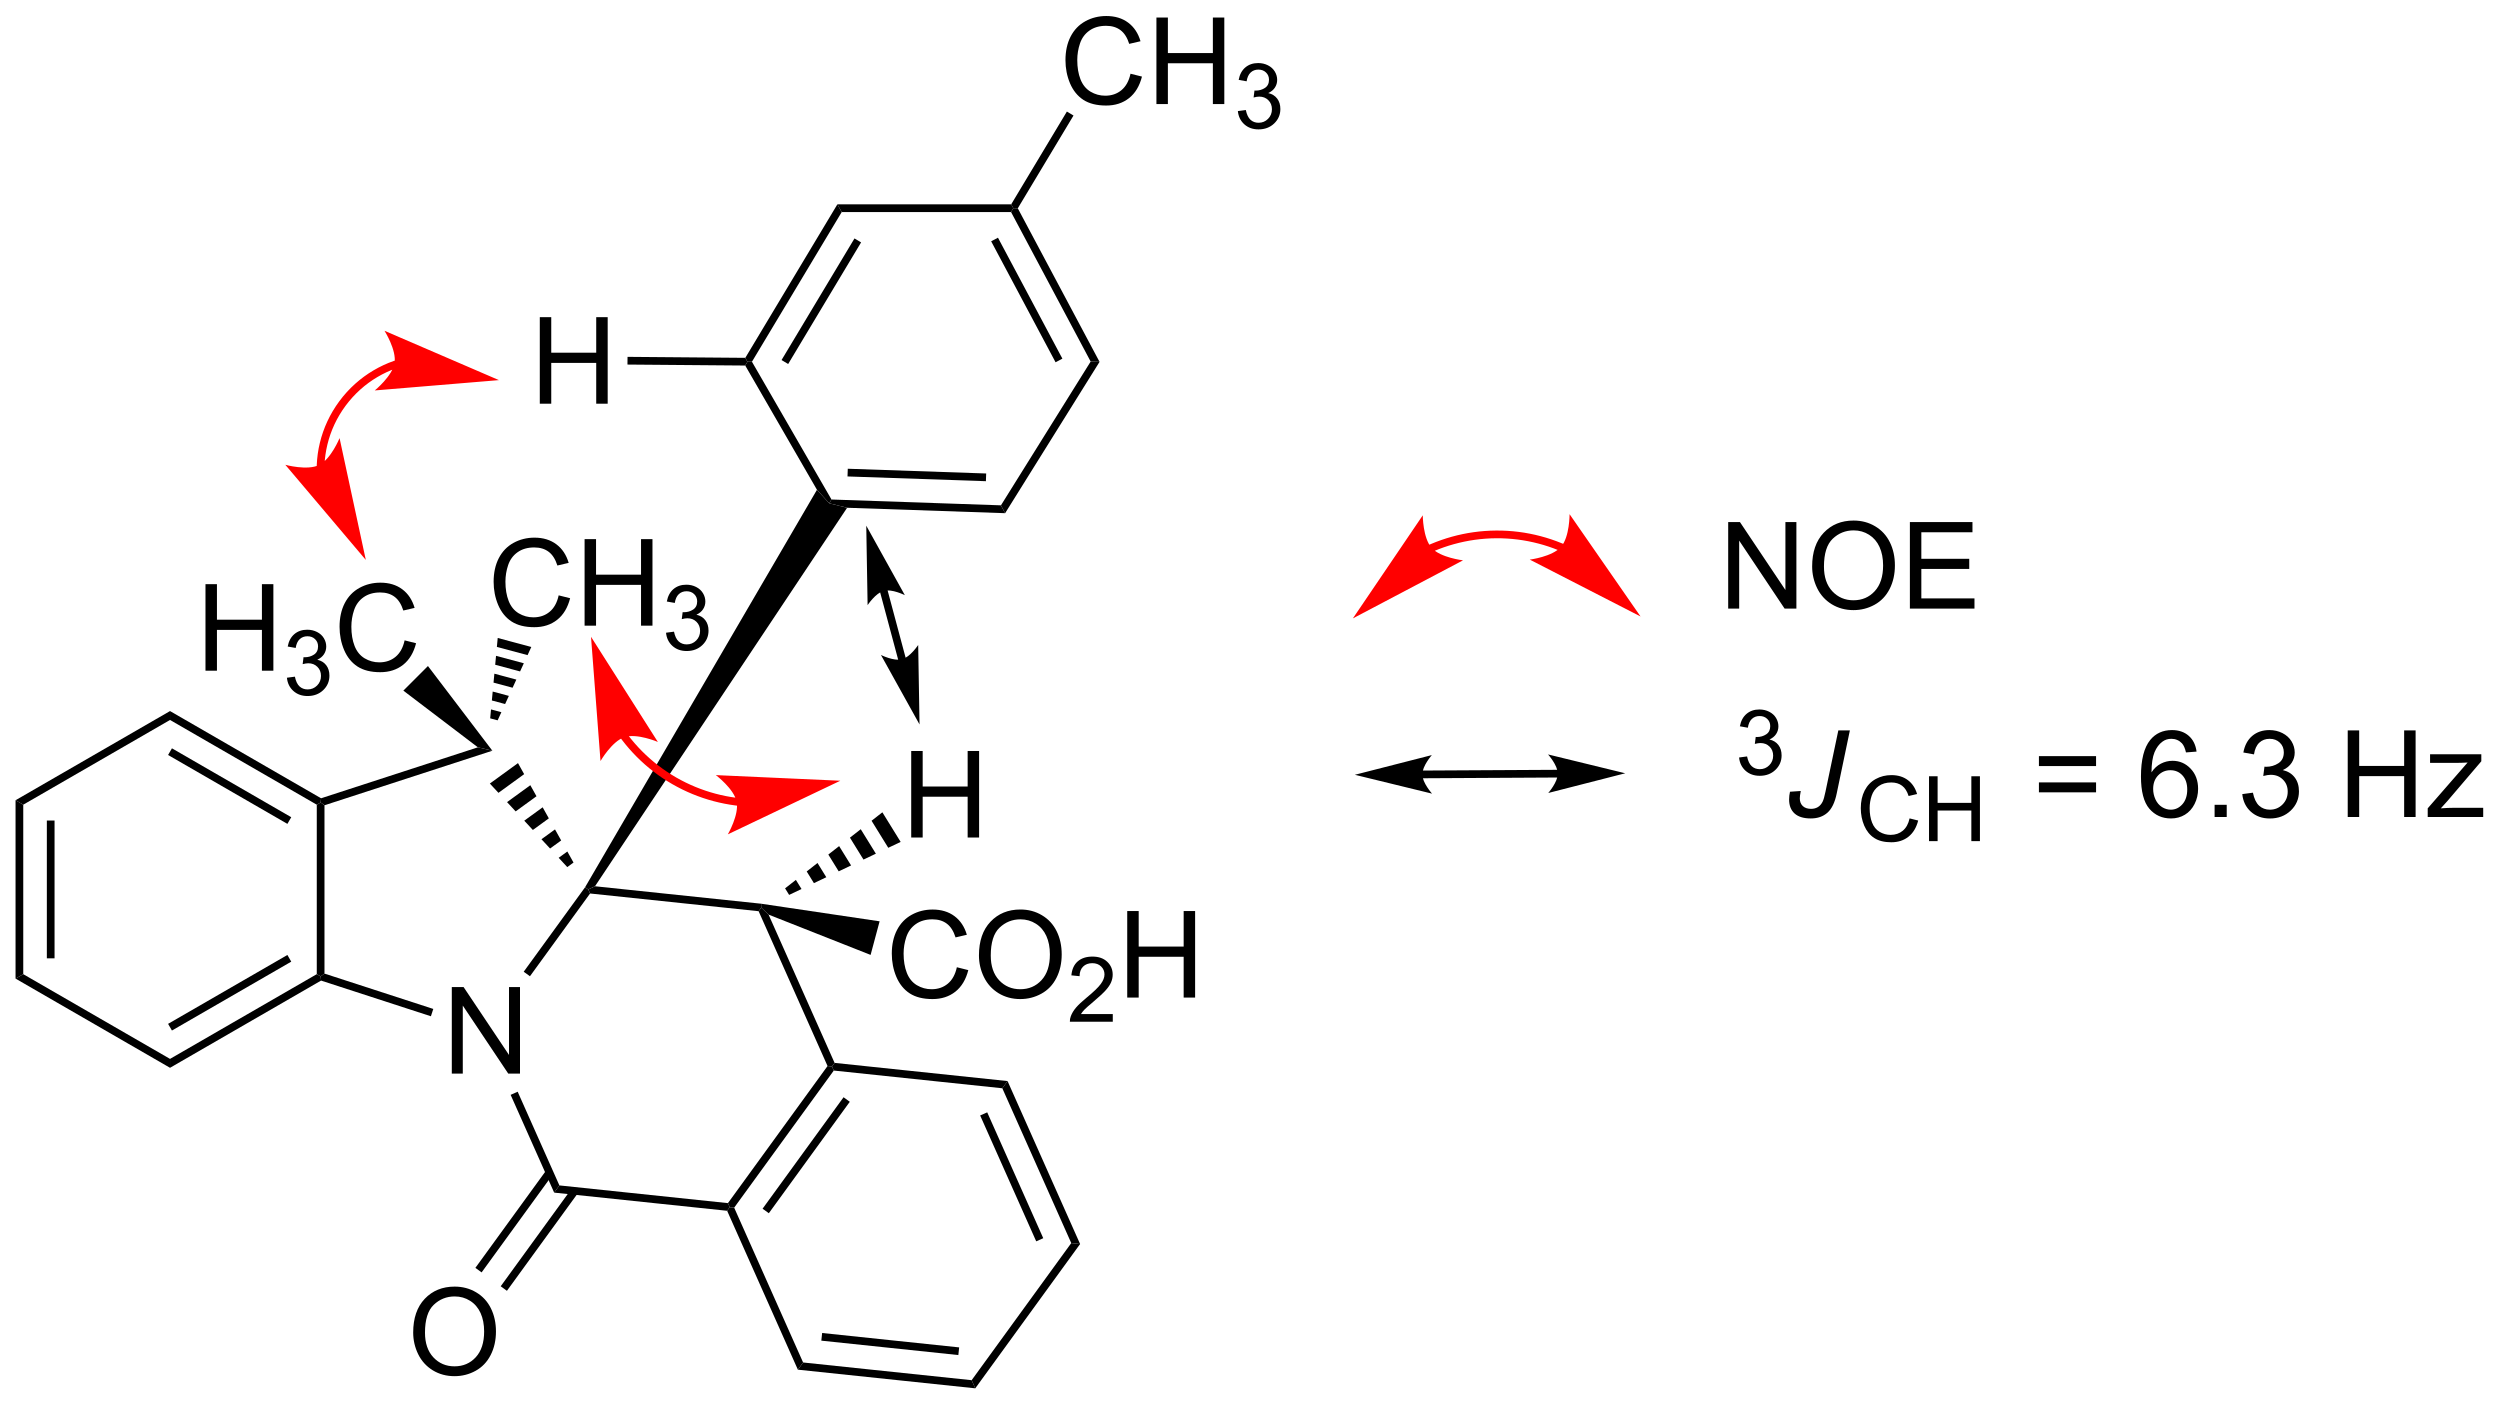 <?xml version="1.0" encoding="UTF-8"?>
<!DOCTYPE svg PUBLIC '-//W3C//DTD SVG 1.0//EN'
          'http://www.w3.org/TR/2001/REC-SVG-20010904/DTD/svg10.dtd'>
<svg stroke-dasharray="none" shape-rendering="auto" xmlns="http://www.w3.org/2000/svg" font-family="'Dialog'" text-rendering="auto" width="454" fill-opacity="1" color-interpolation="auto" color-rendering="auto" preserveAspectRatio="xMidYMid meet" font-size="12px" viewBox="0 0 454 255" fill="black" xmlns:xlink="http://www.w3.org/1999/xlink" stroke="black" image-rendering="auto" stroke-miterlimit="10" stroke-linecap="square" stroke-linejoin="miter" font-style="normal" stroke-width="1" height="255" stroke-dashoffset="0" font-weight="normal" stroke-opacity="1"
><!--Generated by the Batik Graphics2D SVG Generator--><defs id="genericDefs"
  /><g
  ><defs id="defs1"
    ><clipPath clipPathUnits="userSpaceOnUse" id="clipPath1"
      ><path d="M0.633 1.601 L170.594 1.601 L170.594 97.007 L0.633 97.007 L0.633 1.601 Z"
      /></clipPath
      ><clipPath clipPathUnits="userSpaceOnUse" id="clipPath2"
      ><path d="M0.633 1.601 L0.633 97.007 L170 97.007 L170 1.601 Z"
      /></clipPath
      ><clipPath clipPathUnits="userSpaceOnUse" id="clipPath3"
      ><path d="M144.768 224.977 L144.768 317.73 L309.378 317.73 L309.378 224.977 Z"
      /></clipPath
      ><clipPath clipPathUnits="userSpaceOnUse" id="clipPath4"
      ><path d="M190.559 318.345 L279.435 318.345 L303.613 277.135 L212.059 223.42 L144.223 223.42 L144.223 223.42 L144.153 223.539 L144.153 291.119 Z"
      /></clipPath
    ></defs
    ><g transform="scale(2.667,2.667) translate(-0.633,-1.601) matrix(1.029,0,0,1.029,-148.276,-229.81)"
    ><path d="M145.741 277.843 L146.251 278.138 L146.251 289.352 L145.741 289.646 ZM147.812 279.187 L147.812 288.303 L148.322 288.303 L148.322 279.187 Z" stroke="none" clip-path="url(#clipPath3)"
    /></g
    ><g transform="scale(2.667,2.667) translate(-0.633,-1.601) matrix(1.029,0,0,1.029,-148.276,-229.81)"
    ><path d="M145.741 289.646 L146.251 289.352 L155.963 294.959 L155.963 295.548 Z" stroke="none" clip-path="url(#clipPath3)"
    /></g
    ><g transform="scale(2.667,2.667) translate(-0.633,-1.601) matrix(1.029,0,0,1.029,-148.276,-229.81)"
    ><path d="M155.963 295.548 L155.963 294.959 L165.674 289.352 L165.929 289.499 L165.958 289.777 ZM156.09 293.082 L163.985 288.524 L163.73 288.082 L155.835 292.64 Z" stroke="none" clip-path="url(#clipPath3)"
    /></g
    ><g transform="scale(2.667,2.667) translate(-0.633,-1.601) matrix(1.029,0,0,1.029,-148.276,-229.81)"
    ><path d="M166.184 289.314 L165.929 289.499 L165.674 289.352 L165.674 278.138 L165.929 277.99 L166.184 278.176 Z" stroke="none" clip-path="url(#clipPath3)"
    /></g
    ><g transform="scale(2.667,2.667) translate(-0.633,-1.601) matrix(1.029,0,0,1.029,-148.276,-229.81)"
    ><path d="M165.958 277.713 L165.929 277.99 L165.674 278.138 L155.963 272.531 L155.963 271.942 ZM163.985 278.966 L156.09 274.407 L155.835 274.849 L163.73 279.407 Z" stroke="none" clip-path="url(#clipPath3)"
    /></g
    ><g transform="scale(2.667,2.667) translate(-0.633,-1.601) matrix(1.029,0,0,1.029,-148.276,-229.81)"
    ><path d="M155.963 271.942 L155.963 272.531 L146.251 278.138 L145.741 277.843 Z" stroke="none" clip-path="url(#clipPath3)"
    /></g
    ><g transform="scale(2.667,2.667) translate(-0.633,-1.601) matrix(1.029,0,0,1.029,-148.276,-229.81)"
    ><path d="M174.609 295.93 L174.609 290.204 L175.388 290.204 L178.395 294.699 L178.395 290.204 L179.122 290.204 L179.122 295.93 L178.343 295.93 L175.336 291.43 L175.336 295.93 L174.609 295.93 Z" stroke="none" clip-path="url(#clipPath3)"
    /></g
    ><g transform="scale(2.667,2.667) translate(-0.633,-1.601) matrix(1.029,0,0,1.029,-148.276,-229.81)"
    ><path d="M165.958 289.777 L165.929 289.499 L166.184 289.314 L173.384 291.653 L173.226 292.138 Z" stroke="none" clip-path="url(#clipPath3)"
    /></g
    ><g transform="scale(2.667,2.667) translate(-0.633,-1.601) matrix(1.029,0,0,1.029,-148.276,-229.81)"
    ><path d="M179.78 289.491 L179.367 289.191 L183.426 283.604 L183.639 283.745 L183.759 284.014 Z" stroke="none" clip-path="url(#clipPath3)"
    /></g
    ><g transform="scale(2.667,2.667) translate(-0.633,-1.601) matrix(1.029,0,0,1.029,-148.276,-229.81)"
    ><path d="M182.25 282.267 L181.681 281.652 L182.255 281.235 L182.663 281.967 ZM181.112 281.038 L180.542 280.424 L181.438 279.773 L181.846 280.504 ZM179.973 279.81 L179.404 279.196 L180.622 278.311 L181.03 279.042 ZM178.834 278.581 L178.265 277.967 L179.805 276.848 L180.213 277.579 ZM177.696 277.353 L177.127 276.739 L178.989 275.386 L179.397 276.117 Z" stroke="none" clip-path="url(#clipPath3)"
    /></g
    ><g transform="scale(2.667,2.667) translate(-0.633,-1.601) matrix(1.029,0,0,1.029,-148.276,-229.81)"
    ><path d="M176.335 274.341 L177.293 274.566 L166.184 278.176 L165.929 277.99 L165.958 277.713 Z" stroke="none" clip-path="url(#clipPath3)"
    /></g
    ><g transform="scale(2.667,2.667) translate(-0.633,-1.601) matrix(1.029,0,0,1.029,-148.276,-229.81)"
    ><path d="M178.502 297.338 L178.968 297.131 L181.729 303.331 L181.383 303.808 Z" stroke="none" clip-path="url(#clipPath3)"
    /></g
    ><g transform="scale(2.667,2.667) translate(-0.633,-1.601) matrix(1.029,0,0,1.029,-148.276,-229.81)"
    ><path d="M181.383 303.808 L181.729 303.331 L192.881 304.503 L193.001 304.772 L192.828 305.01 Z" stroke="none" clip-path="url(#clipPath3)"
    /></g
    ><g transform="scale(2.667,2.667) translate(-0.633,-1.601) matrix(1.029,0,0,1.029,-148.276,-229.81)"
    ><path d="M193.294 304.803 L193.001 304.772 L192.881 304.503 L199.473 295.431 L199.766 295.462 L199.886 295.731 ZM195.587 305.172 L200.945 297.797 L200.532 297.497 L195.174 304.872 Z" stroke="none" clip-path="url(#clipPath3)"
    /></g
    ><g transform="scale(2.667,2.667) translate(-0.633,-1.601) matrix(1.029,0,0,1.029,-148.276,-229.81)"
    ><path d="M199.939 295.223 L199.766 295.462 L199.473 295.431 L194.912 285.186 L195.085 284.948 L195.571 285.412 Z" stroke="none" clip-path="url(#clipPath3)"
    /></g
    ><g transform="scale(2.667,2.667) translate(-0.633,-1.601) matrix(1.029,0,0,1.029,-148.276,-229.81)"
    ><path d="M195.078 284.69 L195.085 284.948 L194.912 285.186 L183.76 284.014 L183.64 283.745 L184.086 283.535 Z" stroke="none" clip-path="url(#clipPath3)"
    /></g
    ><g transform="scale(2.667,2.667) translate(-0.633,-1.601) matrix(1.029,0,0,1.029,-148.276,-229.81)"
    ><path d="M192.828 305.01 L193.001 304.772 L193.294 304.803 L197.856 315.048 L197.509 315.524 Z" stroke="none" clip-path="url(#clipPath3)"
    /></g
    ><g transform="scale(2.667,2.667) translate(-0.633,-1.601) matrix(1.029,0,0,1.029,-148.276,-229.81)"
    ><path d="M197.509 315.524 L197.856 315.048 L209.008 316.22 L209.248 316.758 ZM199.062 313.604 L208.128 314.557 L208.182 314.05 L199.115 313.097 Z" stroke="none" clip-path="url(#clipPath3)"
    /></g
    ><g transform="scale(2.667,2.667) translate(-0.633,-1.601) matrix(1.029,0,0,1.029,-148.276,-229.81)"
    ><path d="M209.248 316.758 L209.008 316.22 L215.6 307.147 L216.185 307.209 Z" stroke="none" clip-path="url(#clipPath3)"
    /></g
    ><g transform="scale(2.667,2.667) translate(-0.633,-1.601) matrix(1.029,0,0,1.029,-148.276,-229.81)"
    ><path d="M216.185 307.209 L215.6 307.147 L211.038 296.903 L211.385 296.426 ZM213.747 306.824 L210.039 298.496 L209.572 298.703 L213.281 307.032 Z" stroke="none" clip-path="url(#clipPath3)"
    /></g
    ><g transform="scale(2.667,2.667) translate(-0.633,-1.601) matrix(1.029,0,0,1.029,-148.276,-229.81)"
    ><path d="M211.385 296.426 L211.038 296.903 L199.886 295.731 L199.766 295.462 L199.939 295.223 Z" stroke="none" clip-path="url(#clipPath3)"
    /></g
    ><g transform="scale(2.667,2.667) translate(-0.633,-1.601) matrix(1.029,0,0,1.029,-148.276,-229.81)"
    ><path d="M172.054 313.066 Q172.054 311.639 172.82 310.834 Q173.585 310.027 174.796 310.027 Q175.588 310.027 176.223 310.407 Q176.861 310.785 177.195 311.462 Q177.531 312.139 177.531 312.998 Q177.531 313.87 177.179 314.558 Q176.828 315.245 176.182 315.6 Q175.538 315.954 174.791 315.954 Q173.984 315.954 173.346 315.563 Q172.71 315.17 172.382 314.495 Q172.054 313.818 172.054 313.066 ZM172.835 313.076 Q172.835 314.113 173.39 314.709 Q173.947 315.303 174.788 315.303 Q175.643 315.303 176.195 314.701 Q176.749 314.1 176.749 312.995 Q176.749 312.295 176.512 311.774 Q176.275 311.253 175.82 310.967 Q175.367 310.678 174.799 310.678 Q173.994 310.678 173.413 311.233 Q172.835 311.785 172.835 313.076 Z" stroke="none" clip-path="url(#clipPath3)"
    /></g
    ><g transform="scale(2.667,2.667) translate(-0.633,-1.601) matrix(1.029,0,0,1.029,-148.276,-229.81)"
    ><path d="M180.863 302.327 L176.169 308.787 L176.582 309.087 L181.276 302.627 ZM182.539 303.544 L177.845 310.005 L178.257 310.305 L182.952 303.844 Z" stroke="none" clip-path="url(#clipPath3)"
    /></g
    ><g transform="scale(2.667,2.667) translate(-0.633,-1.601) matrix(1.029,0,0,1.029,-148.276,-229.81)"
    ><path d="M205.01 280.31 L205.01 274.584 L205.768 274.584 L205.768 276.935 L208.744 276.935 L208.744 274.584 L209.502 274.584 L209.502 280.31 L208.744 280.31 L208.744 277.61 L205.768 277.61 L205.768 280.31 L205.01 280.31 Z" stroke="none" clip-path="url(#clipPath3)"
    /></g
    ><g transform="scale(2.667,2.667) translate(-0.633,-1.601) matrix(1.029,0,0,1.029,-148.276,-229.81)"
    ><path d="M196.663 283.673 L197.378 283.114 L197.751 283.717 L196.931 284.107 ZM198.094 282.555 L198.809 281.996 L199.391 282.938 L198.571 283.328 ZM199.524 281.437 L200.24 280.878 L201.031 282.159 L200.211 282.548 ZM200.955 280.319 L201.67 279.76 L202.671 281.38 L201.851 281.769 ZM202.386 279.201 L203.101 278.642 L204.311 280.601 L203.491 280.99 Z" stroke="none" clip-path="url(#clipPath3)"
    /></g
    ><g transform="scale(2.667,2.667) translate(-0.633,-1.601) matrix(1.029,0,0,1.029,-148.276,-229.81)"
    ><path d="M158.31 269.271 L158.31 263.545 L159.068 263.545 L159.068 265.896 L162.044 265.896 L162.044 263.545 L162.802 263.545 L162.802 269.271 L162.044 269.271 L162.044 266.571 L159.068 266.571 L159.068 269.271 L158.31 269.271 Z" stroke="none" clip-path="url(#clipPath3)"
    /></g
    ><g transform="scale(2.667,2.667) translate(-0.633,-1.601) matrix(1.029,0,0,1.029,-148.276,-229.81)"
    ><path d="M163.699 269.736 L164.226 269.666 Q164.318 270.115 164.535 270.313 Q164.753 270.51 165.068 270.51 Q165.439 270.51 165.695 270.252 Q165.953 269.994 165.953 269.613 Q165.953 269.25 165.714 269.016 Q165.478 268.779 165.111 268.779 Q164.962 268.779 164.74 268.838 L164.798 268.375 Q164.851 268.381 164.882 268.381 Q165.22 268.381 165.49 268.205 Q165.759 268.029 165.759 267.662 Q165.759 267.373 165.562 267.184 Q165.367 266.992 165.056 266.992 Q164.748 266.992 164.542 267.186 Q164.337 267.379 164.279 267.766 L163.751 267.672 Q163.849 267.141 164.191 266.85 Q164.535 266.559 165.044 266.559 Q165.396 266.559 165.691 266.709 Q165.988 266.86 166.144 267.121 Q166.3 267.381 166.3 267.674 Q166.3 267.953 166.15 268.182 Q166.001 268.41 165.708 268.545 Q166.089 268.633 166.3 268.91 Q166.511 269.186 166.511 269.602 Q166.511 270.164 166.101 270.557 Q165.691 270.947 165.064 270.947 Q164.5 270.947 164.125 270.611 Q163.751 270.274 163.699 269.736 Z" stroke="none" clip-path="url(#clipPath3)"
    /></g
    ><g transform="scale(2.667,2.667) translate(-0.633,-1.601) matrix(1.029,0,0,1.029,-148.276,-229.81)"
    ><path d="M171.487 267.263 L172.245 267.454 Q172.008 268.388 171.388 268.881 Q170.768 269.37 169.875 269.37 Q168.948 269.37 168.367 268.993 Q167.789 268.615 167.484 267.901 Q167.182 267.185 167.182 266.365 Q167.182 265.469 167.523 264.805 Q167.867 264.138 168.497 263.792 Q169.127 263.446 169.885 263.446 Q170.745 263.446 171.331 263.883 Q171.917 264.321 172.148 265.115 L171.401 265.289 Q171.203 264.664 170.823 264.381 Q170.445 264.094 169.87 264.094 Q169.211 264.094 168.766 264.412 Q168.323 264.727 168.143 265.261 Q167.963 265.795 167.963 266.36 Q167.963 267.091 168.177 267.636 Q168.391 268.18 168.838 268.451 Q169.289 268.719 169.812 268.719 Q170.448 268.719 170.888 268.352 Q171.331 267.985 171.487 267.263 Z" stroke="none" clip-path="url(#clipPath3)"
    /></g
    ><g transform="scale(2.667,2.667) translate(-0.633,-1.601) matrix(1.029,0,0,1.029,-148.276,-229.81)"
    ><path d="M177.293 274.566 L176.335 274.341 L171.403 270.59 L173.03 268.962 Z" stroke="none" clip-path="url(#clipPath3)"
    /></g
    ><g transform="scale(2.667,2.667) translate(-0.633,-1.601) matrix(1.029,0,0,1.029,-148.276,-229.81)"
    ><path d="M181.681 264.285 L182.439 264.475 Q182.202 265.41 181.583 265.902 Q180.963 266.392 180.07 266.392 Q179.143 266.392 178.562 266.014 Q177.984 265.636 177.679 264.923 Q177.377 264.207 177.377 263.386 Q177.377 262.49 177.718 261.826 Q178.062 261.16 178.692 260.813 Q179.322 260.467 180.08 260.467 Q180.939 260.467 181.525 260.905 Q182.111 261.342 182.343 262.136 L181.596 262.311 Q181.398 261.686 181.018 261.402 Q180.64 261.115 180.064 261.115 Q179.405 261.115 178.96 261.433 Q178.518 261.748 178.338 262.282 Q178.158 262.816 178.158 263.381 Q178.158 264.113 178.372 264.657 Q178.585 265.201 179.033 265.472 Q179.484 265.74 180.007 265.74 Q180.643 265.74 181.083 265.373 Q181.525 265.006 181.681 264.285 ZM183.396 266.293 L183.396 260.566 L184.154 260.566 L184.154 262.918 L187.131 262.918 L187.131 260.566 L187.888 260.566 L187.888 266.293 L187.131 266.293 L187.131 263.592 L184.154 263.592 L184.154 266.293 L183.396 266.293 Z" stroke="none" clip-path="url(#clipPath3)"
    /></g
    ><g transform="scale(2.667,2.667) translate(-0.633,-1.601) matrix(1.029,0,0,1.029,-148.276,-229.81)"
    ><path d="M188.785 266.758 L189.312 266.688 Q189.404 267.137 189.621 267.334 Q189.84 267.531 190.154 267.531 Q190.525 267.531 190.781 267.274 Q191.039 267.016 191.039 266.635 Q191.039 266.272 190.801 266.037 Q190.564 265.801 190.197 265.801 Q190.049 265.801 189.826 265.859 L189.885 265.397 Q189.937 265.402 189.969 265.402 Q190.306 265.402 190.576 265.227 Q190.846 265.051 190.846 264.684 Q190.846 264.395 190.648 264.205 Q190.453 264.014 190.143 264.014 Q189.834 264.014 189.629 264.207 Q189.424 264.4 189.365 264.787 L188.838 264.693 Q188.935 264.162 189.277 263.871 Q189.621 263.58 190.131 263.58 Q190.482 263.58 190.777 263.731 Q191.074 263.881 191.23 264.143 Q191.387 264.402 191.387 264.695 Q191.387 264.975 191.236 265.203 Q191.088 265.432 190.795 265.566 Q191.176 265.654 191.387 265.932 Q191.597 266.207 191.597 266.623 Q191.597 267.186 191.187 267.578 Q190.777 267.969 190.15 267.969 Q189.586 267.969 189.211 267.633 Q188.838 267.295 188.785 266.758 Z" stroke="none" clip-path="url(#clipPath3)"
    /></g
    ><g transform="scale(2.667,2.667) translate(-0.633,-1.601) matrix(1.029,0,0,1.029,-148.276,-229.81)"
    ><path d="M177.149 272.424 L177.204 271.833 L177.89 272.017 L177.642 272.556 ZM177.26 271.242 L177.315 270.651 L178.385 270.938 L178.137 271.477 ZM177.37 270.06 L177.426 269.469 L178.88 269.859 L178.632 270.398 ZM177.481 268.878 L177.536 268.287 L179.375 268.78 L179.127 269.32 ZM177.592 267.697 L177.647 267.106 L179.87 267.701 L179.623 268.241 Z" stroke="none" clip-path="url(#clipPath3)"
    /></g
    ><g transform="scale(2.667,2.667) translate(-0.633,-1.601) matrix(1.029,0,0,1.029,-148.276,-229.81)"
    ><path d="M184.085 283.535 L183.639 283.745 L183.426 283.604 L198.773 257.3 L199.584 258.193 L200.769 258.489 Z" stroke="none" clip-path="url(#clipPath3)"
    /></g
    ><g transform="scale(2.667,2.667) translate(-0.633,-1.601) matrix(1.029,0,0,1.029,-148.276,-229.81)"
    ><path d="M200.769 258.489 L199.584 258.193 L199.734 257.943 L210.947 258.328 L211.224 258.848 ZM200.794 256.417 L209.952 256.731 L209.97 256.221 L200.812 255.907 Z" stroke="none" clip-path="url(#clipPath3)"
    /></g
    ><g transform="scale(2.667,2.667) translate(-0.633,-1.601) matrix(1.029,0,0,1.029,-148.276,-229.81)"
    ><path d="M211.224 258.848 L210.947 258.328 L216.884 248.814 L217.472 248.834 Z" stroke="none" clip-path="url(#clipPath3)"
    /></g
    ><g transform="scale(2.667,2.667) translate(-0.633,-1.601) matrix(1.029,0,0,1.029,-148.276,-229.81)"
    ><path d="M217.472 248.834 L216.884 248.814 L211.616 238.921 L211.769 238.666 L212.062 238.673 ZM215.013 248.622 L210.75 240.618 L210.3 240.857 L214.562 248.862 Z" stroke="none" clip-path="url(#clipPath3)"
    /></g
    ><g transform="scale(2.667,2.667) translate(-0.633,-1.601) matrix(1.029,0,0,1.029,-148.276,-229.81)"
    ><path d="M211.625 238.411 L211.769 238.666 L211.616 238.921 L200.411 238.921 L200.123 238.411 Z" stroke="none" clip-path="url(#clipPath3)"
    /></g
    ><g transform="scale(2.667,2.667) translate(-0.633,-1.601) matrix(1.029,0,0,1.029,-148.276,-229.81)"
    ><path d="M200.123 238.411 L200.411 238.921 L194.47 248.827 L194.174 248.825 L194.031 248.568 ZM201.256 240.667 L196.429 248.714 L196.867 248.976 L201.693 240.929 Z" stroke="none" clip-path="url(#clipPath3)"
    /></g
    ><g transform="scale(2.667,2.667) translate(-0.633,-1.601) matrix(1.029,0,0,1.029,-148.276,-229.81)"
    ><path d="M194.026 249.078 L194.174 248.824 L194.47 248.826 L199.734 257.943 L199.584 258.193 L198.773 257.299 Z" stroke="none" clip-path="url(#clipPath3)"
    /></g
    ><g transform="scale(2.667,2.667) translate(-0.633,-1.601) matrix(1.029,0,0,1.029,-148.276,-229.81)"
    ><path d="M180.432 251.603 L180.432 245.877 L181.19 245.877 L181.19 248.228 L184.166 248.228 L184.166 245.877 L184.924 245.877 L184.924 251.603 L184.166 251.603 L184.166 248.903 L181.19 248.903 L181.19 251.603 L180.432 251.603 Z" stroke="none" clip-path="url(#clipPath3)"
    /></g
    ><g transform="scale(2.667,2.667) translate(-0.633,-1.601) matrix(1.029,0,0,1.029,-148.276,-229.81)"
    ><path d="M194.031 248.568 L194.174 248.824 L194.026 249.078 L186.233 249.013 L186.238 248.503 Z" stroke="none" clip-path="url(#clipPath3)"
    /></g
    ><g transform="scale(2.667,2.667) translate(-0.633,-1.601) matrix(1.029,0,0,1.029,-148.276,-229.81)"
    ><path d="M219.521 229.767 L220.279 229.957 Q220.042 230.892 219.422 231.384 Q218.803 231.873 217.909 231.873 Q216.982 231.873 216.401 231.496 Q215.823 231.118 215.519 230.405 Q215.217 229.688 215.217 228.868 Q215.217 227.972 215.558 227.308 Q215.901 226.642 216.532 226.295 Q217.162 225.949 217.92 225.949 Q218.779 225.949 219.365 226.386 Q219.951 226.824 220.183 227.618 L219.435 227.792 Q219.238 227.167 218.857 226.884 Q218.48 226.597 217.904 226.597 Q217.245 226.597 216.8 226.915 Q216.357 227.23 216.178 227.764 Q215.998 228.298 215.998 228.863 Q215.998 229.595 216.211 230.139 Q216.425 230.683 216.873 230.954 Q217.323 231.222 217.847 231.222 Q218.482 231.222 218.922 230.855 Q219.365 230.488 219.521 229.767 ZM221.236 231.774 L221.236 226.048 L221.994 226.048 L221.994 228.399 L224.971 228.399 L224.971 226.048 L225.728 226.048 L225.728 231.774 L224.971 231.774 L224.971 229.074 L221.994 229.074 L221.994 231.774 L221.236 231.774 Z" stroke="none" clip-path="url(#clipPath3)"
    /></g
    ><g transform="scale(2.667,2.667) translate(-0.633,-1.601) matrix(1.029,0,0,1.029,-148.276,-229.81)"
    ><path d="M226.625 232.239 L227.152 232.169 Q227.244 232.618 227.461 232.816 Q227.679 233.013 227.994 233.013 Q228.365 233.013 228.621 232.755 Q228.879 232.497 228.879 232.117 Q228.879 231.753 228.641 231.519 Q228.404 231.282 228.037 231.282 Q227.888 231.282 227.666 231.341 L227.725 230.878 Q227.777 230.884 227.808 230.884 Q228.146 230.884 228.416 230.708 Q228.685 230.532 228.685 230.165 Q228.685 229.876 228.488 229.687 Q228.293 229.495 227.982 229.495 Q227.674 229.495 227.469 229.689 Q227.263 229.882 227.205 230.269 L226.678 230.175 Q226.775 229.644 227.117 229.353 Q227.461 229.062 227.971 229.062 Q228.322 229.062 228.617 229.212 Q228.914 229.363 229.07 229.624 Q229.226 229.884 229.226 230.177 Q229.226 230.456 229.076 230.685 Q228.928 230.913 228.635 231.048 Q229.016 231.136 229.226 231.413 Q229.437 231.689 229.437 232.105 Q229.437 232.667 229.027 233.06 Q228.617 233.451 227.99 233.451 Q227.426 233.451 227.051 233.114 Q226.678 232.777 226.625 232.239 Z" stroke="none" clip-path="url(#clipPath3)"
    /></g
    ><g transform="scale(2.667,2.667) translate(-0.633,-1.601) matrix(1.029,0,0,1.029,-148.276,-229.81)"
    ><path d="M212.062 238.673 L211.769 238.667 L211.625 238.411 L215.311 232.271 L215.749 232.534 Z" stroke="none" clip-path="url(#clipPath3)"
    /></g
    ><g transform="scale(2.667,2.667) translate(-0.633,-1.601) matrix(1.029,0,0,1.029,-148.276,-229.81)"
    ><path d="M208.03 288.894 L208.787 289.084 Q208.55 290.019 207.931 290.511 Q207.311 291 206.418 291 Q205.491 291 204.91 290.623 Q204.332 290.245 204.027 289.532 Q203.725 288.815 203.725 287.995 Q203.725 287.099 204.066 286.435 Q204.41 285.769 205.04 285.422 Q205.67 285.076 206.428 285.076 Q207.287 285.076 207.873 285.513 Q208.459 285.951 208.691 286.745 L207.944 286.92 Q207.746 286.295 207.366 286.011 Q206.988 285.724 206.412 285.724 Q205.754 285.724 205.308 286.042 Q204.866 286.357 204.686 286.891 Q204.506 287.425 204.506 287.99 Q204.506 288.722 204.72 289.266 Q204.933 289.81 205.381 290.081 Q205.832 290.349 206.355 290.349 Q206.991 290.349 207.431 289.982 Q207.873 289.615 208.03 288.894 ZM209.492 288.112 Q209.492 286.685 210.257 285.881 Q211.023 285.073 212.234 285.073 Q213.026 285.073 213.661 285.454 Q214.299 285.831 214.632 286.508 Q214.968 287.185 214.968 288.045 Q214.968 288.917 214.617 289.604 Q214.265 290.292 213.619 290.646 Q212.976 291 212.229 291 Q211.422 291 210.784 290.61 Q210.148 290.216 209.82 289.542 Q209.492 288.865 209.492 288.112 ZM210.273 288.123 Q210.273 289.159 210.828 289.756 Q211.385 290.349 212.226 290.349 Q213.08 290.349 213.632 289.748 Q214.187 289.146 214.187 288.042 Q214.187 287.341 213.95 286.821 Q213.713 286.3 213.257 286.013 Q212.804 285.724 212.237 285.724 Q211.432 285.724 210.851 286.279 Q210.273 286.831 210.273 288.123 Z" stroke="none" clip-path="url(#clipPath3)"
    /></g
    ><g transform="scale(2.667,2.667) translate(-0.633,-1.601) matrix(1.029,0,0,1.029,-148.276,-229.81)"
    ><path d="M218.348 291.994 L218.348 292.501 L215.508 292.501 Q215.502 292.31 215.571 292.134 Q215.678 291.845 215.916 291.564 Q216.157 291.283 216.608 290.913 Q217.307 290.339 217.553 290.003 Q217.799 289.667 217.799 289.369 Q217.799 289.056 217.575 288.841 Q217.352 288.625 216.991 288.625 Q216.61 288.625 216.381 288.853 Q216.153 289.082 216.151 289.486 L215.608 289.431 Q215.664 288.824 216.028 288.507 Q216.391 288.189 217.002 288.189 Q217.621 288.189 217.981 288.533 Q218.342 288.875 218.342 289.38 Q218.342 289.638 218.237 289.888 Q218.131 290.136 217.885 290.412 Q217.641 290.687 217.073 291.167 Q216.598 291.566 216.463 291.708 Q216.328 291.851 216.241 291.994 L218.348 291.994 Z" stroke="none" clip-path="url(#clipPath3)"
    /></g
    ><g transform="scale(2.667,2.667) translate(-0.633,-1.601) matrix(1.029,0,0,1.029,-148.276,-229.81)"
    ><path d="M219.304 290.901 L219.304 285.175 L220.062 285.175 L220.062 287.526 L223.038 287.526 L223.038 285.175 L223.796 285.175 L223.796 290.901 L223.038 290.901 L223.038 288.201 L220.062 288.201 L220.062 290.901 L219.304 290.901 Z" stroke="none" clip-path="url(#clipPath3)"
    /></g
    ><g transform="scale(2.667,2.667) translate(-0.633,-1.601) matrix(1.029,0,0,1.029,-148.276,-229.81)"
    ><path d="M195.571 285.412 L195.085 284.948 L195.078 284.69 L202.918 285.855 L202.322 288.078 Z" stroke="none" clip-path="url(#clipPath3)"
    /></g
    ><g fill="red" transform="scale(2.667,2.667) translate(-0.633,-1.601) matrix(1.029,0,0,1.029,-148.276,-229.81)" stroke="red"
    ><path d="M170.964 248.707 L170.963 248.707 L170.963 248.708 L170.96 248.708 L170.954 248.71 L170.942 248.714 C170.884 248.733 170.826 248.753 170.768 248.774 C170.304 248.937 169.855 249.146 169.427 249.399 C168.569 249.905 167.798 250.587 167.169 251.436 C166.541 252.285 166.113 253.222 165.879 254.19 C165.762 254.673 165.694 255.164 165.673 255.655 C165.67 255.717 165.668 255.778 165.667 255.839 L165.667 255.845 L165.667 255.846 L165.662 256.101 L166.172 256.112 L166.178 255.857 L166.178 255.856 L166.178 255.849 C166.179 255.792 166.181 255.735 166.183 255.677 C166.203 255.219 166.267 254.761 166.376 254.31 C166.594 253.408 166.992 252.533 167.58 251.739 C168.168 250.946 168.888 250.309 169.687 249.838 C170.086 249.602 170.506 249.407 170.938 249.255 C170.993 249.235 171.047 249.217 171.101 249.199 L171.112 249.195 L171.117 249.194 L171.119 249.193 L171.12 249.193 L171.121 249.192 L171.364 249.114 L171.206 248.628 L170.963 248.707 ZM177.729 250.043 L170.156 246.778 C170.156 246.778 170.962 248.05 170.821 248.913 C170.679 249.777 169.511 250.726 169.511 250.726 ZM168.919 261.941 L167.182 253.88 C167.182 253.88 166.614 255.274 165.829 255.66 C165.044 256.047 163.593 255.646 163.593 255.646 Z" stroke="none" clip-path="url(#clipPath3)"
    /></g
    ><g fill="red" transform="scale(2.667,2.667) translate(-0.633,-1.601) matrix(1.029,0,0,1.029,-148.276,-229.81)" stroke="red"
    ><path d="M185.811 273.771 L185.812 273.772 L185.814 273.775 L185.827 273.793 C185.846 273.818 185.864 273.842 185.883 273.866 C186.178 274.253 186.5 274.621 186.845 274.967 C187.536 275.662 188.323 276.271 189.193 276.773 C190.063 277.275 190.984 277.652 191.931 277.904 C192.404 278.029 192.883 278.124 193.366 278.187 C193.381 278.188 193.396 278.19 193.411 278.192 L193.423 278.193 L193.428 278.194 L193.427 278.194 L193.68 278.228 L193.748 277.722 L193.495 277.688 L193.494 277.688 L193.486 277.687 L193.474 277.685 C193.461 277.683 193.446 277.682 193.432 277.68 C192.971 277.62 192.513 277.53 192.062 277.41 C191.159 277.17 190.28 276.811 189.448 276.331 C188.617 275.851 187.866 275.269 187.207 274.607 C186.877 274.276 186.57 273.925 186.288 273.556 C186.27 273.533 186.253 273.509 186.235 273.486 L186.222 273.469 L186.219 273.465 L186.217 273.462 L186.062 273.259 L185.657 273.568 L185.811 273.771 ZM183.821 267.027 L184.449 275.249 C184.449 275.249 185.201 273.945 186.031 273.669 C186.862 273.393 188.245 273.986 188.245 273.986 ZM200.319 276.552 L192.081 276.18 C192.081 276.18 193.284 277.084 193.458 277.942 C193.632 278.799 192.875 280.1 192.875 280.1 Z" stroke="none" clip-path="url(#clipPath3)"
    /></g
    ><g transform="scale(2.667,2.667) translate(-0.633,-1.601) matrix(1.029,0,0,1.029,-148.276,-229.81)"
    ><path d="M259.071 265.163 L259.071 259.437 L259.85 259.437 L262.858 263.931 L262.858 259.437 L263.584 259.437 L263.584 265.163 L262.805 265.163 L259.798 260.663 L259.798 265.163 L259.071 265.163 ZM264.627 262.374 Q264.627 260.947 265.393 260.142 Q266.158 259.335 267.369 259.335 Q268.161 259.335 268.796 259.715 Q269.434 260.093 269.768 260.77 Q270.103 261.447 270.103 262.306 Q270.103 263.179 269.752 263.866 Q269.4 264.554 268.755 264.908 Q268.111 265.262 267.364 265.262 Q266.557 265.262 265.919 264.871 Q265.283 264.478 264.955 263.804 Q264.627 263.127 264.627 262.374 ZM265.408 262.384 Q265.408 263.421 265.963 264.017 Q266.52 264.611 267.361 264.611 Q268.216 264.611 268.768 264.009 Q269.322 263.408 269.322 262.304 Q269.322 261.603 269.085 261.082 Q268.848 260.562 268.393 260.275 Q267.94 259.986 267.372 259.986 Q266.567 259.986 265.986 260.541 Q265.408 261.093 265.408 262.384 ZM271.094 265.163 L271.094 259.437 L275.235 259.437 L275.235 260.111 L271.852 260.111 L271.852 261.866 L275.022 261.866 L275.022 262.538 L271.852 262.538 L271.852 264.486 L275.368 264.486 L275.368 265.163 L271.094 265.163 Z" stroke="none" clip-path="url(#clipPath3)"
    /></g
    ><g transform="scale(2.667,2.667) translate(-0.633,-1.601) matrix(1.029,0,0,1.029,-148.276,-229.81)"
    ><path d="M247.793 275.829 L238.828 275.879 L238.573 275.881 L238.576 276.391 L238.831 276.389 L247.796 276.339 L248.051 276.337 L248.048 275.827 L247.793 275.829 ZM252.259 276.059 L247.15 274.812 C247.15 274.812 247.792 275.526 247.795 276.084 C247.798 276.642 247.164 277.363 247.164 277.363 ZM234.365 276.159 L239.475 277.406 C239.475 277.406 238.833 276.692 238.83 276.134 C238.827 275.576 239.46 274.855 239.46 274.855 Z" stroke="none" clip-path="url(#clipPath3)"
    /></g
    ><g transform="scale(2.667,2.667) translate(-0.633,-1.601) matrix(1.029,0,0,1.029,-148.276,-229.81)"
    ><path d="M259.792 275.015 L260.32 274.944 Q260.412 275.394 260.628 275.591 Q260.847 275.788 261.162 275.788 Q261.533 275.788 261.788 275.53 Q262.046 275.273 262.046 274.892 Q262.046 274.528 261.808 274.294 Q261.572 274.058 261.205 274.058 Q261.056 274.058 260.834 274.116 L260.892 273.653 Q260.945 273.659 260.976 273.659 Q261.314 273.659 261.584 273.483 Q261.853 273.308 261.853 272.94 Q261.853 272.651 261.656 272.462 Q261.46 272.271 261.15 272.271 Q260.841 272.271 260.636 272.464 Q260.431 272.657 260.373 273.044 L259.845 272.95 Q259.943 272.419 260.285 272.128 Q260.628 271.837 261.138 271.837 Q261.49 271.837 261.785 271.987 Q262.082 272.138 262.238 272.399 Q262.394 272.659 262.394 272.952 Q262.394 273.231 262.244 273.46 Q262.095 273.689 261.802 273.823 Q262.183 273.911 262.394 274.189 Q262.605 274.464 262.605 274.88 Q262.605 275.442 262.195 275.835 Q261.785 276.226 261.158 276.226 Q260.593 276.226 260.218 275.89 Q259.845 275.552 259.792 275.015 Z" stroke="none" clip-path="url(#clipPath3)"
    /></g
    ><g transform="scale(2.667,2.667) translate(-0.633,-1.601) matrix(1.029,0,0,1.029,-148.276,-229.81)"
    ><path d="M263.161 277.28 L263.873 277.231 Q263.81 277.562 263.81 277.718 Q263.81 278.035 264.005 278.226 Q264.203 278.413 264.555 278.413 Q264.81 278.413 265.003 278.298 Q265.195 278.184 265.318 277.942 Q265.411 277.757 265.508 277.28 L266.359 273.223 L267.123 273.223 L266.25 277.405 Q266.068 278.288 265.638 278.668 Q265.208 279.048 264.539 279.048 Q263.828 279.048 263.464 278.72 Q263.102 278.39 263.102 277.796 Q263.102 277.535 263.161 277.28 Z" stroke="none" clip-path="url(#clipPath3)"
    /></g
    ><g transform="scale(2.667,2.667) translate(-0.633,-1.601) matrix(1.029,0,0,1.029,-148.276,-229.81)"
    ><path d="M271.074 279.044 L271.643 279.186 Q271.465 279.887 271 280.257 Q270.535 280.624 269.865 280.624 Q269.17 280.624 268.734 280.341 Q268.301 280.057 268.072 279.522 Q267.846 278.985 267.846 278.37 Q267.846 277.698 268.102 277.2 Q268.359 276.7 268.832 276.44 Q269.305 276.18 269.873 276.18 Q270.518 276.18 270.957 276.509 Q271.397 276.837 271.57 277.432 L271.01 277.563 Q270.861 277.094 270.576 276.882 Q270.293 276.667 269.861 276.667 Q269.367 276.667 269.033 276.905 Q268.701 277.141 268.566 277.542 Q268.432 277.942 268.432 278.366 Q268.432 278.915 268.592 279.323 Q268.752 279.731 269.088 279.934 Q269.426 280.135 269.818 280.135 Q270.295 280.135 270.625 279.86 Q270.957 279.585 271.074 279.044 ZM272.36 280.55 L272.36 276.255 L272.929 276.255 L272.929 278.018 L275.161 278.018 L275.161 276.255 L275.729 276.255 L275.729 280.55 L275.161 280.55 L275.161 278.524 L272.929 278.524 L272.929 280.55 L272.36 280.55 Z" stroke="none" clip-path="url(#clipPath3)"
    /></g
    ><g transform="scale(2.667,2.667) translate(-0.633,-1.601) matrix(1.029,0,0,1.029,-148.276,-229.81)"
    ><path d="M283.414 275.582 L279.633 275.582 L279.633 274.926 L283.414 274.926 L283.414 275.582 ZM283.414 277.319 L279.633 277.319 L279.633 276.663 L283.414 276.663 L283.414 277.319 ZM290.064 274.624 L289.364 274.679 Q289.27 274.265 289.098 274.077 Q288.814 273.778 288.395 273.778 Q288.059 273.778 287.807 273.965 Q287.473 274.207 287.28 274.673 Q287.09 275.137 287.082 275.996 Q287.338 275.608 287.705 275.421 Q288.072 275.233 288.473 275.233 Q289.176 275.233 289.671 275.752 Q290.166 276.27 290.166 277.09 Q290.166 277.629 289.932 278.093 Q289.7 278.554 289.293 278.801 Q288.887 279.048 288.372 279.048 Q287.494 279.048 286.939 278.403 Q286.385 277.754 286.385 276.27 Q286.385 274.608 286.997 273.856 Q287.533 273.2 288.439 273.2 Q289.114 273.2 289.546 273.58 Q289.978 273.957 290.064 274.624 ZM287.192 277.093 Q287.192 277.457 287.346 277.791 Q287.502 278.121 287.778 278.296 Q288.057 278.468 288.361 278.468 Q288.807 278.468 289.127 278.108 Q289.447 277.749 289.447 277.132 Q289.447 276.538 289.129 276.197 Q288.814 275.856 288.332 275.856 Q287.856 275.856 287.523 276.197 Q287.192 276.538 287.192 277.093 ZM291.258 278.95 L291.258 278.147 L292.06 278.147 L292.06 278.95 L291.258 278.95 ZM293.09 277.437 L293.793 277.343 Q293.916 277.942 294.205 278.205 Q294.497 278.468 294.916 278.468 Q295.411 278.468 295.752 278.124 Q296.096 277.78 296.096 277.272 Q296.096 276.788 295.778 276.476 Q295.463 276.16 294.973 276.16 Q294.775 276.16 294.478 276.239 L294.557 275.621 Q294.627 275.629 294.668 275.629 Q295.119 275.629 295.478 275.395 Q295.838 275.16 295.838 274.671 Q295.838 274.285 295.575 274.033 Q295.314 273.778 294.9 273.778 Q294.489 273.778 294.215 274.035 Q293.942 274.293 293.864 274.809 L293.161 274.684 Q293.291 273.976 293.747 273.587 Q294.205 273.2 294.885 273.2 Q295.353 273.2 295.747 273.4 Q296.142 273.601 296.351 273.95 Q296.559 274.296 296.559 274.687 Q296.559 275.059 296.358 275.364 Q296.161 275.668 295.77 275.848 Q296.278 275.965 296.559 276.335 Q296.84 276.702 296.84 277.257 Q296.84 278.007 296.293 278.53 Q295.747 279.051 294.911 279.051 Q294.158 279.051 293.658 278.603 Q293.161 278.153 293.09 277.437 ZM300.067 278.95 L300.067 273.223 L300.825 273.223 L300.825 275.575 L303.801 275.575 L303.801 273.223 L304.559 273.223 L304.559 278.95 L303.801 278.95 L303.801 276.249 L300.825 276.249 L300.825 278.95 L300.067 278.95 ZM305.36 278.95 L305.36 278.379 L308 275.348 Q307.553 275.371 307.209 275.371 L305.516 275.371 L305.516 274.801 L308.907 274.801 L308.907 275.265 L306.662 277.897 L306.227 278.379 Q306.701 278.343 307.115 278.343 L309.032 278.343 L309.032 278.95 L305.36 278.95 Z" stroke="none" clip-path="url(#clipPath3)"
    /></g
    ><g transform="scale(2.667,2.667) translate(-0.633,-1.601) matrix(1.029,0,0,1.029,-148.276,-229.81)"
    ><path d="M202.944 264.053 L204.157 268.581 L204.223 268.828 L204.716 268.696 L204.65 268.45 L203.437 263.921 L203.371 263.675 L202.878 263.806 L202.944 264.053 ZM202.035 259.675 L202.124 264.933 C202.124 264.933 202.651 264.131 203.191 263.987 C203.73 263.842 204.588 264.273 204.588 264.273 ZM205.56 272.828 L205.471 267.569 C205.471 267.569 204.943 268.371 204.404 268.516 C203.865 268.66 203.007 268.23 203.007 268.23 Z" stroke="none" clip-path="url(#clipPath3)"
    /></g
    ><g fill="red" transform="scale(2.667,2.667) translate(-0.633,-1.601) matrix(-0.887,0.52,-0.52,-0.887,414.243,184.844)" stroke="red"
    ><path d="M185.811 273.771 L185.812 273.772 L185.814 273.775 L185.827 273.793 C185.846 273.818 185.864 273.842 185.883 273.866 C186.178 274.253 186.5 274.621 186.845 274.967 C187.536 275.662 188.323 276.271 189.193 276.773 C190.063 277.275 190.984 277.652 191.931 277.904 C192.404 278.029 192.883 278.124 193.366 278.187 C193.381 278.188 193.396 278.19 193.411 278.192 L193.423 278.193 L193.428 278.194 L193.427 278.194 L193.68 278.228 L193.748 277.722 L193.495 277.688 L193.494 277.688 L193.486 277.687 L193.474 277.685 C193.461 277.683 193.446 277.682 193.432 277.68 C192.971 277.62 192.513 277.53 192.062 277.41 C191.159 277.17 190.28 276.811 189.448 276.331 C188.617 275.851 187.866 275.269 187.207 274.607 C186.877 274.276 186.57 273.925 186.288 273.556 C186.27 273.533 186.253 273.509 186.235 273.486 L186.222 273.469 L186.219 273.465 L186.217 273.462 L186.062 273.259 L185.657 273.568 L185.811 273.771 ZM183.821 267.027 L184.449 275.249 C184.449 275.249 185.201 273.945 186.031 273.669 C186.862 273.393 188.245 273.986 188.245 273.986 ZM200.319 276.552 L192.081 276.18 C192.081 276.18 193.284 277.084 193.458 277.942 C193.632 278.799 192.875 280.1 192.875 280.1 Z" stroke="none" clip-path="url(#clipPath4)"
    /></g
  ></g
></svg
>

